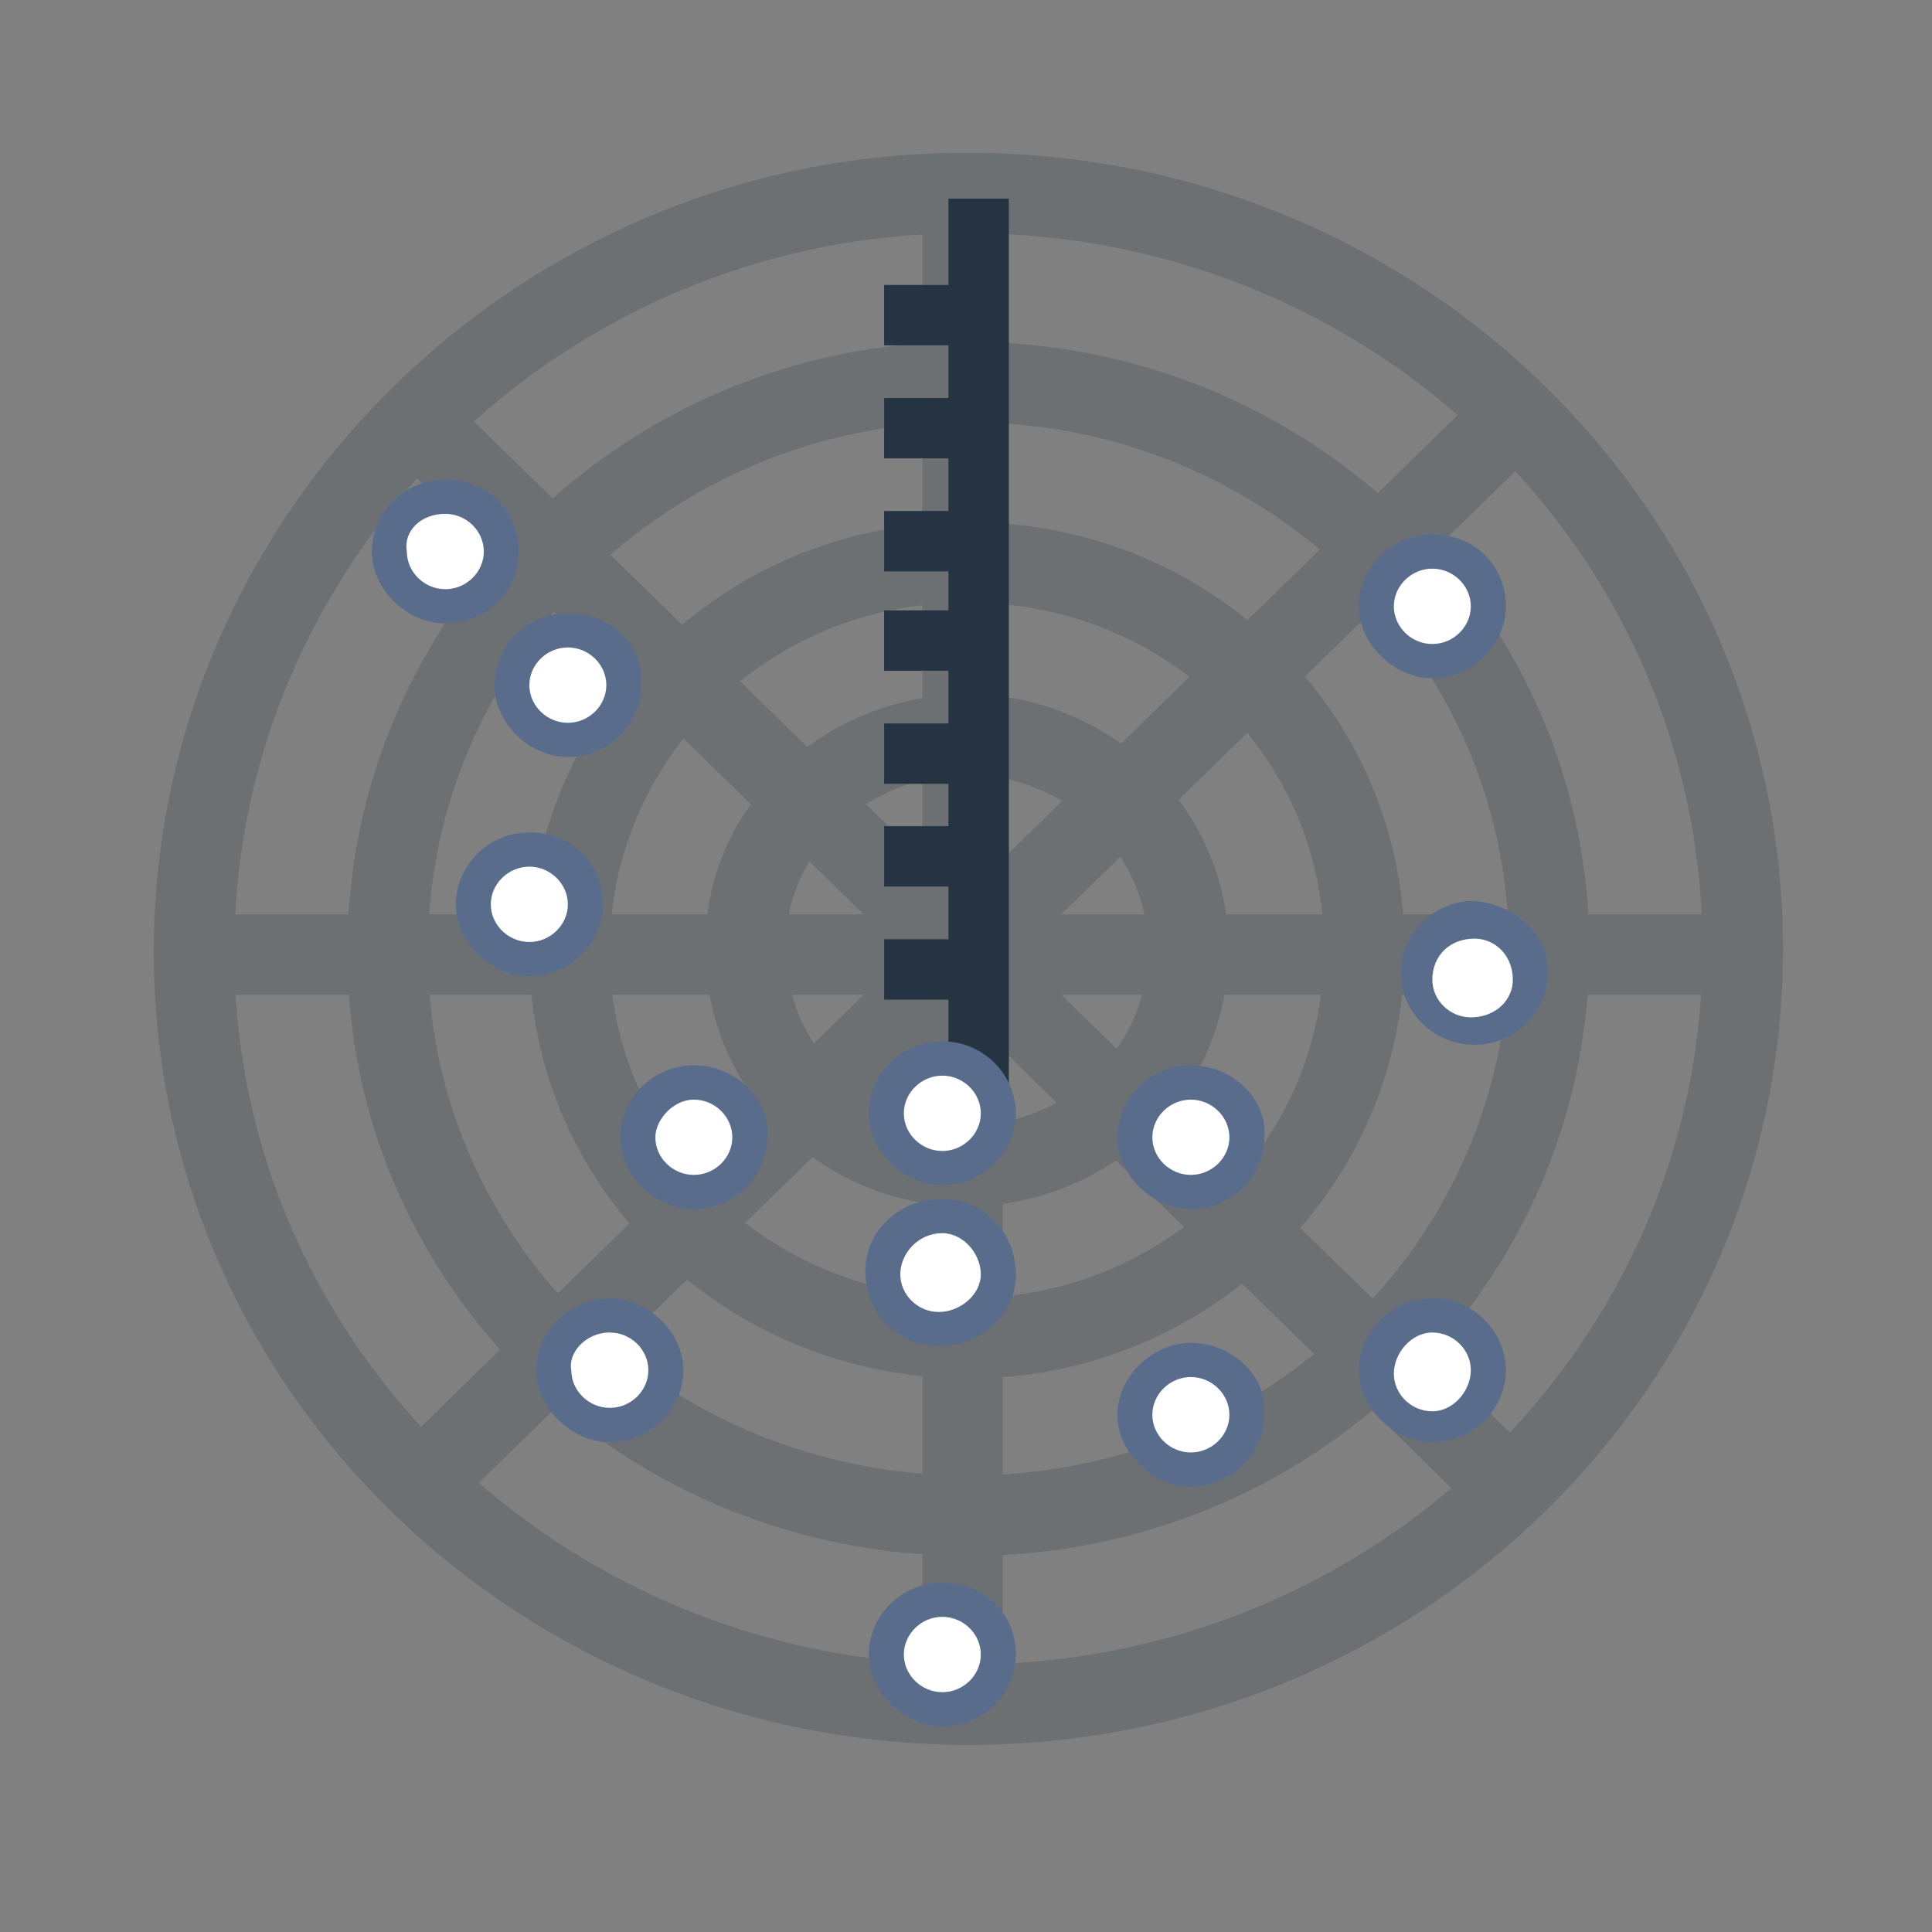 <svg width="24" height="24" viewBox="0 0 24 24" fill="none" xmlns="http://www.w3.org/2000/svg">
<rect x="0" y="0" width="24" height="24" fill="#808080" stroke="none"/>
<path opacity="0.2" d="M2.41 11.858H21.649M5.215 18.438L18.807 5.172M11.957 21.176V2.398M18.698 18.438L5.106 5.172M21.649 11.787C21.649 16.98 17.349 21.176 12.029 21.176C6.709 21.176 2.41 16.98 2.41 11.823C2.41 6.666 6.709 2.398 11.993 2.398H12.029C17.349 2.398 21.649 6.595 21.649 11.787ZM19.244 11.787C19.244 15.664 16.038 18.829 12.029 18.829C8.021 18.829 4.814 15.699 4.814 11.823C4.814 7.946 8.021 4.746 11.993 4.746H12.029C16.001 4.746 19.244 7.911 19.244 11.787ZM16.948 11.787C16.948 14.455 14.762 16.624 12.029 16.624C9.297 16.624 7.074 14.49 7.074 11.823C7.074 9.155 9.26 6.986 11.993 6.986H12.029C14.762 6.986 16.948 9.12 16.948 11.787ZM14.762 11.787C14.762 13.281 13.56 14.455 12.029 14.49C10.499 14.49 9.297 13.317 9.26 11.823C9.224 10.329 10.462 9.155 11.993 9.12C13.524 9.12 14.762 10.329 14.762 11.787Z" stroke="#253342"/>
<path d="M12.157 13.915V2.468M12.288 5.319H10.983M12.288 7.957H10.983M12.288 10.638H10.983M12.288 3.915H10.983M12.288 6.723H10.983M12.288 9.362H10.983M12.288 12.043H10.983" stroke="#253342" stroke-width="0.75"/>
<path fill-rule="evenodd" clip-rule="evenodd" d="M14.793 18.298C14.402 18.298 14.097 18 14.097 17.617C14.097 17.234 14.402 16.936 14.793 16.936C15.184 16.936 15.489 17.234 15.489 17.617C15.532 18 15.184 18.298 14.793 18.298Z" fill="white"/>
<path fill-rule="evenodd" clip-rule="evenodd" d="M14.793 17.106C15.054 17.106 15.272 17.319 15.272 17.575C15.272 17.83 15.054 18.043 14.793 18.043C14.532 18.043 14.315 17.83 14.315 17.575C14.315 17.319 14.532 17.106 14.793 17.106ZM14.793 16.681C14.315 16.681 13.88 17.106 13.88 17.575C13.88 18.043 14.315 18.468 14.793 18.468C15.315 18.468 15.706 18.043 15.706 17.575C15.749 17.106 15.315 16.681 14.793 16.681Z" fill="#5A6C8B"/>
<path fill-rule="evenodd" clip-rule="evenodd" d="M7.054 9.191C6.663 9.191 6.358 8.851 6.358 8.468C6.358 8.085 6.706 7.787 7.097 7.787C7.489 7.787 7.793 8.085 7.793 8.468C7.793 8.894 7.489 9.191 7.054 9.191Z" fill="white"/>
<path fill-rule="evenodd" clip-rule="evenodd" d="M7.054 8.043C7.315 8.043 7.532 8.255 7.532 8.511C7.532 8.766 7.315 8.979 7.054 8.979C6.793 8.979 6.576 8.766 6.576 8.511C6.576 8.255 6.793 8.043 7.054 8.043ZM7.054 7.617C6.532 7.617 6.141 8.043 6.141 8.511C6.141 8.979 6.576 9.404 7.054 9.404C7.576 9.404 7.967 8.979 7.967 8.511C8.01 8 7.576 7.617 7.054 7.617Z" fill="#5A6C8B"/>
<path fill-rule="evenodd" clip-rule="evenodd" d="M17.793 8.255C17.402 8.255 17.097 7.957 17.097 7.575C17.097 7.192 17.402 6.894 17.793 6.894C18.184 6.894 18.489 7.192 18.489 7.575C18.489 7.915 18.184 8.255 17.793 8.255Z" fill="white"/>
<path fill-rule="evenodd" clip-rule="evenodd" d="M17.793 7.064C18.054 7.064 18.271 7.277 18.271 7.532C18.271 7.787 18.054 8 17.793 8C17.532 8 17.315 7.787 17.315 7.532C17.315 7.277 17.532 7.064 17.793 7.064ZM17.793 6.638C17.271 6.638 16.88 7.064 16.88 7.532C16.88 8 17.315 8.425 17.793 8.425C18.315 8.425 18.706 8 18.706 7.532C18.706 7.021 18.315 6.638 17.793 6.638Z" fill="#5A6C8B"/>
<path fill-rule="evenodd" clip-rule="evenodd" d="M14.793 14.851C14.402 14.851 14.097 14.553 14.097 14.17C14.097 13.787 14.402 13.489 14.793 13.489C15.184 13.489 15.489 13.787 15.489 14.17C15.532 14.553 15.184 14.851 14.793 14.851Z" fill="white"/>
<path fill-rule="evenodd" clip-rule="evenodd" d="M14.793 13.66C15.054 13.66 15.272 13.873 15.272 14.128C15.272 14.383 15.054 14.595 14.793 14.595C14.532 14.595 14.315 14.383 14.315 14.128C14.315 13.873 14.532 13.66 14.793 13.66ZM14.793 13.234C14.272 13.234 13.88 13.66 13.88 14.128C13.88 14.595 14.315 15.021 14.793 15.021C15.315 15.021 15.706 14.595 15.706 14.128C15.749 13.66 15.315 13.234 14.793 13.234Z" fill="#5A6C8B"/>
<path fill-rule="evenodd" clip-rule="evenodd" d="M8.619 14.851C8.228 14.851 7.923 14.553 7.923 14.17C7.923 13.787 8.228 13.489 8.619 13.489C9.01 13.489 9.315 13.787 9.315 14.17C9.358 14.553 9.01 14.851 8.619 14.851Z" fill="white"/>
<path fill-rule="evenodd" clip-rule="evenodd" d="M8.619 13.66C8.88 13.66 9.097 13.873 9.097 14.128C9.097 14.383 8.88 14.595 8.619 14.595C8.358 14.595 8.141 14.383 8.141 14.128C8.141 13.915 8.358 13.66 8.619 13.66ZM8.619 13.234C8.097 13.234 7.706 13.66 7.706 14.128C7.706 14.595 8.141 15.021 8.619 15.021C9.141 15.021 9.532 14.595 9.532 14.128C9.576 13.66 9.141 13.234 8.619 13.234Z" fill="#5A6C8B"/>
<path fill-rule="evenodd" clip-rule="evenodd" d="M17.793 17.745C17.402 17.745 17.097 17.447 17.097 17.064C17.097 16.681 17.402 16.383 17.793 16.383C18.184 16.383 18.489 16.681 18.489 17.064C18.489 17.447 18.184 17.745 17.793 17.745Z" fill="white"/>
<path fill-rule="evenodd" clip-rule="evenodd" d="M17.793 16.553C18.054 16.553 18.271 16.766 18.271 17.021C18.271 17.277 18.054 17.532 17.793 17.532C17.532 17.532 17.315 17.319 17.315 17.064C17.315 16.809 17.532 16.553 17.793 16.553ZM17.793 16.128C17.271 16.128 16.88 16.553 16.88 17.021C16.88 17.489 17.315 17.915 17.793 17.915C18.315 17.915 18.706 17.489 18.706 17.021C18.706 16.553 18.315 16.128 17.793 16.128Z" fill="#5A6C8B"/>
<path fill-rule="evenodd" clip-rule="evenodd" d="M5.532 7.532C5.141 7.532 4.836 7.234 4.836 6.851C4.836 6.468 5.141 6.17 5.532 6.17C5.923 6.17 6.228 6.468 6.228 6.851C6.228 7.234 5.923 7.532 5.532 7.532Z" fill="white"/>
<path fill-rule="evenodd" clip-rule="evenodd" d="M5.532 6.383C5.793 6.383 6.01 6.596 6.01 6.851C6.01 7.106 5.793 7.319 5.532 7.319C5.271 7.319 5.054 7.106 5.054 6.851C5.01 6.596 5.228 6.383 5.532 6.383ZM5.532 5.957C5.01 5.957 4.619 6.383 4.619 6.851C4.619 7.319 5.054 7.745 5.532 7.745C6.054 7.745 6.445 7.319 6.445 6.851C6.445 6.34 6.054 5.957 5.532 5.957Z" fill="#5A6C8B"/>
<path fill-rule="evenodd" clip-rule="evenodd" d="M6.576 11.915C6.184 11.915 5.88 11.617 5.88 11.234C5.88 10.851 6.184 10.553 6.576 10.553C6.967 10.553 7.271 10.851 7.271 11.234C7.271 11.617 6.967 11.915 6.576 11.915Z" fill="white"/>
<path fill-rule="evenodd" clip-rule="evenodd" d="M6.576 10.766C6.836 10.766 7.054 10.979 7.054 11.234C7.054 11.489 6.836 11.702 6.576 11.702C6.315 11.702 6.097 11.489 6.097 11.234C6.097 10.979 6.315 10.766 6.576 10.766ZM6.576 10.341C6.054 10.341 5.663 10.766 5.663 11.234C5.663 11.702 6.097 12.128 6.576 12.128C7.097 12.128 7.489 11.702 7.489 11.234C7.489 10.723 7.097 10.341 6.576 10.341Z" fill="#5A6C8B"/>
<path fill-rule="evenodd" clip-rule="evenodd" d="M11.706 14.553C11.315 14.553 11.011 14.255 11.011 13.872C11.011 13.489 11.315 13.191 11.706 13.191C12.097 13.191 12.402 13.489 12.402 13.872C12.402 14.255 12.097 14.553 11.706 14.553Z" fill="white"/>
<path fill-rule="evenodd" clip-rule="evenodd" d="M11.706 13.362C11.967 13.362 12.184 13.575 12.184 13.83C12.184 14.085 11.967 14.298 11.706 14.298C11.445 14.298 11.228 14.085 11.228 13.83C11.228 13.575 11.445 13.362 11.706 13.362ZM11.706 12.936C11.184 12.936 10.793 13.362 10.793 13.83C10.793 14.298 11.228 14.723 11.706 14.723C12.228 14.723 12.619 14.298 12.619 13.83C12.619 13.362 12.228 12.936 11.706 12.936Z" fill="#5A6C8B"/>
<path fill-rule="evenodd" clip-rule="evenodd" d="M11.706 16.511C11.315 16.511 10.967 16.213 10.967 15.83C10.967 15.447 11.271 15.106 11.663 15.106C12.054 15.106 12.402 15.404 12.402 15.787V15.83C12.402 16.213 12.097 16.511 11.706 16.511Z" fill="white"/>
<path fill-rule="evenodd" clip-rule="evenodd" d="M11.706 15.319C11.967 15.319 12.184 15.575 12.184 15.83C12.184 16.085 11.924 16.298 11.663 16.298C11.402 16.298 11.184 16.085 11.184 15.83C11.184 15.575 11.402 15.319 11.706 15.319ZM11.706 14.893C11.184 14.893 10.75 15.277 10.75 15.788C10.75 16.298 11.141 16.723 11.663 16.723C12.184 16.723 12.619 16.34 12.619 15.83C12.619 15.319 12.228 14.893 11.706 14.893Z" fill="#5A6C8B"/>
<path fill-rule="evenodd" clip-rule="evenodd" d="M11.706 21.234C11.315 21.234 11.011 20.936 11.011 20.553C11.011 20.17 11.315 19.872 11.706 19.872C12.097 19.872 12.402 20.17 12.402 20.553C12.402 20.936 12.097 21.234 11.706 21.234Z" fill="white"/>
<path fill-rule="evenodd" clip-rule="evenodd" d="M11.706 20.085C11.967 20.085 12.184 20.298 12.184 20.553C12.184 20.808 11.967 21.021 11.706 21.021C11.445 21.021 11.228 20.808 11.228 20.553C11.228 20.298 11.445 20.085 11.706 20.085ZM11.706 19.66C11.184 19.66 10.793 20.085 10.793 20.553C10.793 21.021 11.228 21.447 11.706 21.447C12.228 21.447 12.619 21.021 12.619 20.553C12.619 20.043 12.228 19.66 11.706 19.66Z" fill="#5A6C8B"/>
<path fill-rule="evenodd" clip-rule="evenodd" d="M7.576 17.745C7.184 17.745 6.88 17.447 6.88 17.064C6.88 16.681 7.184 16.383 7.576 16.383C7.967 16.383 8.271 16.681 8.271 17.064C8.271 17.447 7.967 17.745 7.576 17.745Z" fill="white"/>
<path fill-rule="evenodd" clip-rule="evenodd" d="M7.576 16.553C7.837 16.553 8.054 16.766 8.054 17.021C8.054 17.277 7.837 17.489 7.576 17.489C7.315 17.489 7.097 17.277 7.097 17.021C7.054 16.809 7.271 16.553 7.576 16.553ZM7.576 16.128C7.054 16.128 6.663 16.553 6.663 17.021C6.663 17.489 7.097 17.915 7.576 17.915C8.097 17.915 8.489 17.489 8.489 17.021C8.489 16.553 8.054 16.128 7.576 16.128Z" fill="#5A6C8B"/>
<path fill-rule="evenodd" clip-rule="evenodd" d="M18.315 12.809C17.924 12.809 17.619 12.511 17.619 12.127C17.619 11.745 17.924 11.447 18.315 11.447C18.706 11.447 19.011 11.745 19.011 12.127C19.011 12.511 18.706 12.809 18.315 12.809Z" fill="white"/>
<path fill-rule="evenodd" clip-rule="evenodd" d="M18.315 11.66C18.576 11.66 18.793 11.872 18.793 12.17C18.793 12.426 18.576 12.638 18.271 12.638C18.011 12.638 17.793 12.426 17.793 12.17C17.793 11.872 18.011 11.66 18.315 11.66ZM18.315 11.191C17.793 11.191 17.401 11.617 17.401 12.085C17.401 12.596 17.836 12.979 18.315 12.979C18.837 12.979 19.228 12.553 19.228 12.085C19.228 11.617 18.837 11.234 18.315 11.191Z" fill="#5A6C8B"/>
</svg>
